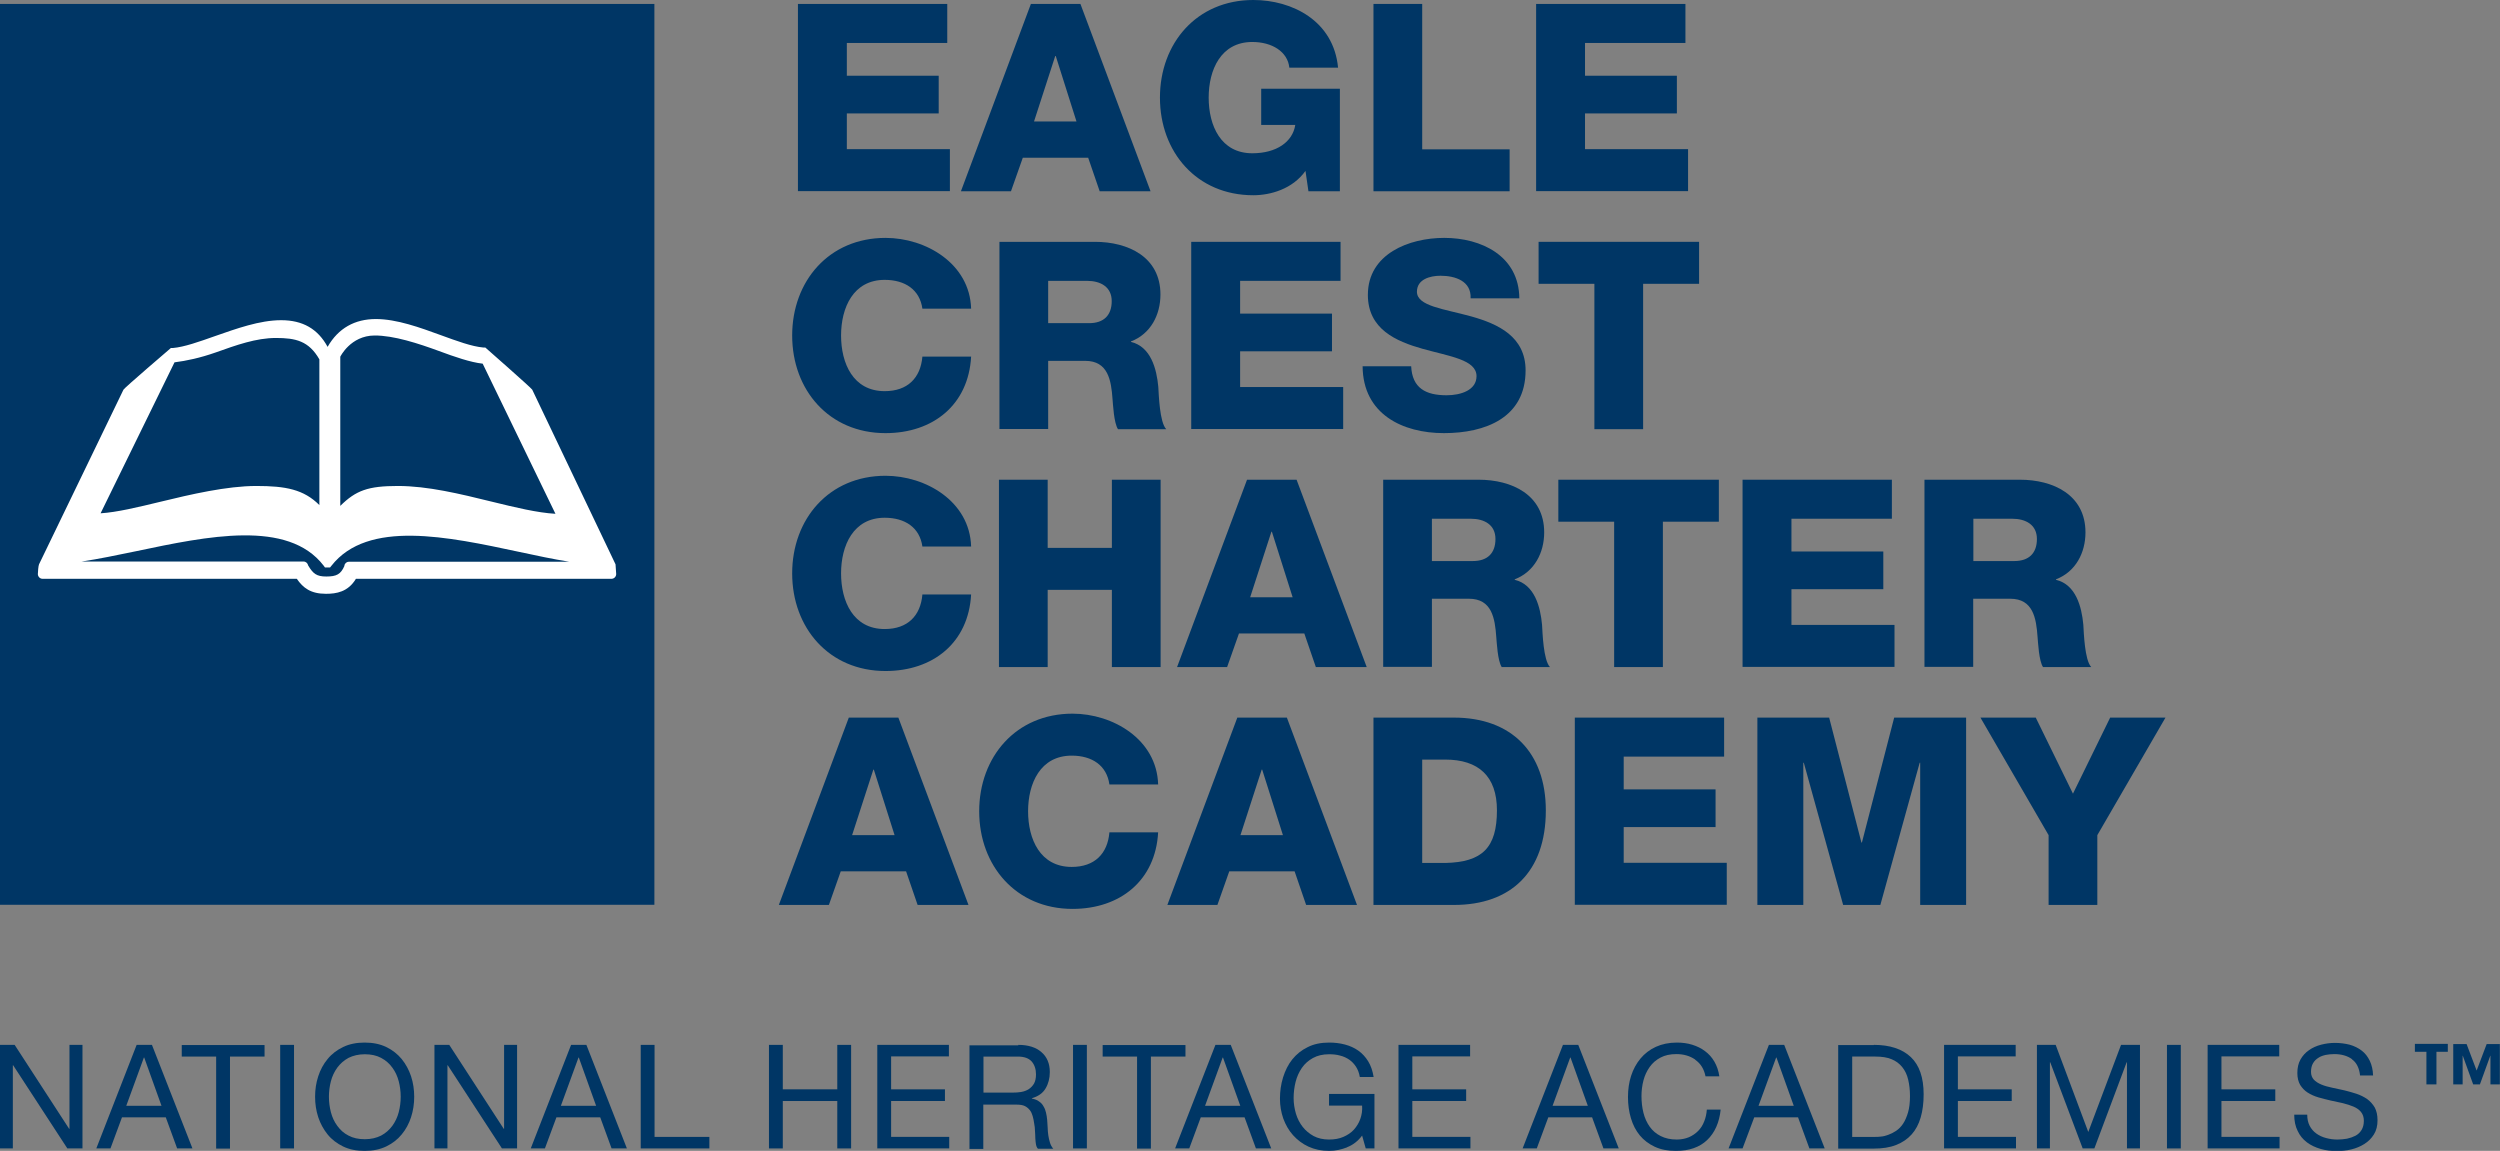 <?xml version="1.0" encoding="UTF-8"?><svg id="Layer_1" xmlns="http://www.w3.org/2000/svg" width="151.86" height="69.91" viewBox="0 0 151.86 69.91"><rect x="0" y="0" width="151.86" height="69.91" fill="#808080" stroke="none"/><defs><style>.cls-1{fill:#fff;}.cls-2{fill:#003665;}</style></defs><rect class="cls-2" y=".24" width="39.75" height="54.72"/><path class="cls-1" d="M21.2,34.12c-.14,0-.26.1-.28.24v.02c-.22.5-.47.64-1.1.64-.59,0-.8-.17-1.1-.67h0c-.03-.14-.14-.24-.28-.24H4.95c1.03-.15,2.16-.39,3.33-.63,4.32-.91,9.21-1.94,11.38.88l.08.11h.31l.08-.1c2.21-2.82,7.08-1.77,11.39-.85,1.07.23,2.1.45,3.05.6h-13.37ZM10.6,22.01c.72-.09,1.56-.27,2.5-.6,1.26-.45,2.46-.88,3.66-.88s2,.18,2.64,1.3v8.85c-.95-.95-2.04-1.16-3.83-1.16s-3.98.51-5.83.96c-1.36.33-2.65.64-3.63.7l4.49-9.17ZM22.74,20.38c1.18-.01,2.69.49,3.92.94.94.35,1.92.69,2.66.77l4.42,9.12c-1.09-.06-2.45-.39-3.88-.74-1.91-.47-3.88-.95-5.69-.95s-2.55.27-3.5,1.21v-9.06s.62-1.28,2.08-1.29ZM37.39,34.28l-5.06-10.61c-.05-.1-2.85-2.56-2.85-2.56h-.12c-.7-.06-1.62-.4-2.58-.75-1.26-.46-2.68-.98-3.95-.98s-2.28.55-2.93,1.69c-.59-1.09-1.51-1.62-2.82-1.62s-2.74.52-4.03.97c-.96.34-1.86.66-2.55.72h-.12s-2.84,2.43-2.88,2.53l-5.13,10.61c-.04.09-.07.48-.07.59,0,.16.13.29.29.29h15.44c.38.55.84.91,1.77.91.63,0,1.34-.11,1.82-.91h15.52c.16,0,.29-.13.29-.29"/><path class="cls-2" d="M48.47.24h9.07v2.37h-6.1v1.99h5.58v2.29h-5.58v2.17h6.26v2.55h-9.23V.24Z"/><path class="cls-2" d="M62.62.24h3.01l4.26,11.38h-3.09l-.7-2.04h-3.97l-.72,2.04h-3.04L62.62.24ZM62.81,7.38h2.58l-1.26-3.98h-.03l-1.29,3.98Z"/><path class="cls-2" d="M81.39,11.62h-1.91l-.18-1.24c-.78,1.1-2.12,1.48-3.17,1.48-3.44,0-5.67-2.63-5.67-5.93s2.23-5.93,5.67-5.93c2.36,0,4.88,1.26,5.15,4.11h-2.96c-.1-.97-1.05-1.56-2.25-1.56-1.91,0-2.65,1.69-2.65,3.38s.73,3.38,2.65,3.38c1.47,0,2.45-.69,2.61-1.72h-2.07v-2.2h4.78v6.23Z"/><path class="cls-2" d="M83.43.24h2.96v8.83h5.31v2.55h-8.27V.24Z"/><path class="cls-2" d="M93.31.24h9.07v2.37h-6.1v1.99h5.58v2.29h-5.58v2.17h6.26v2.55h-9.23V.24Z"/><path class="cls-2" d="M56.03,18.75c-.16-1.15-1.05-1.75-2.29-1.75-1.91,0-2.65,1.69-2.65,3.38s.73,3.38,2.65,3.38c1.39,0,2.18-.8,2.29-2.1h2.96c-.16,2.93-2.31,4.65-5.2,4.65-3.44,0-5.67-2.63-5.67-5.93s2.23-5.93,5.67-5.93c2.45,0,5.12,1.56,5.2,4.3h-2.96Z"/><path class="cls-2" d="M60.71,14.69h5.8c2.01,0,3.98.91,3.98,3.2,0,1.23-.59,2.39-1.79,2.85v.03c1.21.29,1.56,1.64,1.66,2.73.03.48.08,2.15.48,2.57h-2.93c-.25-.38-.3-1.5-.33-1.82-.08-1.15-.27-2.33-1.66-2.33h-2.25v4.14h-2.96v-11.38ZM63.67,19.63h2.49c.89,0,1.37-.48,1.37-1.34s-.67-1.23-1.5-1.23h-2.36v2.57Z"/><path class="cls-2" d="M72.36,14.69h9.07v2.37h-6.1v1.99h5.58v2.29h-5.58v2.17h6.26v2.55h-9.23v-11.38Z"/><path class="cls-2" d="M85.72,22.24c.06,1.34.89,1.77,2.15,1.77.89,0,1.82-.32,1.82-1.16,0-1-1.63-1.2-3.27-1.66-1.63-.46-3.33-1.2-3.33-3.28,0-2.49,2.5-3.46,4.64-3.46,2.26,0,4.54,1.1,4.56,3.67h-2.96c.05-1.04-.92-1.37-1.83-1.37-.64,0-1.43.22-1.43.97,0,.88,1.64,1.04,3.3,1.5,1.64.46,3.3,1.23,3.3,3.28,0,2.88-2.45,3.81-4.96,3.81s-4.92-1.15-4.94-4.06h2.96Z"/><path class="cls-2" d="M103.2,17.24h-3.39v8.83h-2.96v-8.83h-3.39v-2.55h9.75v2.55Z"/><path class="cls-2" d="M56.03,33.2c-.16-1.15-1.05-1.75-2.29-1.75-1.91,0-2.65,1.69-2.65,3.38s.73,3.38,2.65,3.38c1.39,0,2.18-.8,2.29-2.1h2.96c-.16,2.93-2.31,4.65-5.2,4.65-3.44,0-5.67-2.63-5.67-5.93s2.23-5.93,5.67-5.93c2.45,0,5.12,1.56,5.2,4.3h-2.96Z"/><path class="cls-2" d="M60.68,29.14h2.96v4.14h3.9v-4.14h2.96v11.38h-2.96v-4.69h-3.9v4.69h-2.96v-11.38Z"/><path class="cls-2" d="M75.75,29.14h3.01l4.26,11.38h-3.09l-.7-2.04h-3.97l-.72,2.04h-3.04l4.25-11.38ZM75.94,36.28h2.58l-1.26-3.98h-.03l-1.29,3.98Z"/><path class="cls-2" d="M84.02,29.14h5.8c2.01,0,3.98.91,3.98,3.2,0,1.23-.59,2.39-1.79,2.85v.03c1.21.29,1.56,1.64,1.66,2.73.03.48.08,2.15.48,2.57h-2.93c-.25-.38-.3-1.5-.33-1.82-.08-1.15-.27-2.33-1.66-2.33h-2.25v4.14h-2.96v-11.38ZM86.98,34.08h2.49c.89,0,1.37-.48,1.37-1.34s-.67-1.23-1.5-1.23h-2.36v2.57Z"/><path class="cls-2" d="M104.4,31.69h-3.39v8.83h-2.96v-8.83h-3.39v-2.55h9.75v2.55Z"/><path class="cls-2" d="M105.85,29.14h9.07v2.37h-6.1v1.99h5.58v2.29h-5.58v2.17h6.26v2.55h-9.23v-11.38Z"/><path class="cls-2" d="M116.9,29.14h5.8c2.01,0,3.98.91,3.98,3.2,0,1.23-.59,2.39-1.79,2.85v.03c1.21.29,1.56,1.64,1.66,2.73.03.48.08,2.15.48,2.57h-2.93c-.25-.38-.3-1.5-.33-1.82-.08-1.15-.27-2.33-1.66-2.33h-2.25v4.14h-2.96v-11.38ZM119.87,34.08h2.49c.89,0,1.37-.48,1.37-1.34s-.67-1.23-1.5-1.23h-2.36v2.57Z"/><path class="cls-2" d="M51.56,43.59h3.01l4.26,11.38h-3.09l-.7-2.04h-3.97l-.72,2.04h-3.04l4.25-11.38ZM51.76,50.73h2.58l-1.26-3.98h-.03l-1.29,3.98Z"/><path class="cls-2" d="M67.39,47.65c-.16-1.15-1.05-1.75-2.29-1.75-1.91,0-2.65,1.69-2.65,3.38s.73,3.38,2.65,3.38c1.39,0,2.18-.8,2.29-2.1h2.96c-.16,2.93-2.31,4.65-5.2,4.65-3.44,0-5.67-2.63-5.67-5.93s2.23-5.93,5.67-5.93c2.45,0,5.12,1.56,5.2,4.3h-2.96Z"/><path class="cls-2" d="M75.16,43.59h3.01l4.26,11.38h-3.09l-.7-2.04h-3.97l-.72,2.04h-3.04l4.25-11.38ZM75.35,50.73h2.58l-1.26-3.98h-.03l-1.29,3.98Z"/><path class="cls-2" d="M83.43,43.59h4.89c3.49,0,5.58,2.12,5.58,5.64,0,3.73-2.12,5.74-5.58,5.74h-4.89v-11.38ZM86.39,52.42h1.4c2.25-.05,3.14-.92,3.14-3.2,0-2.07-1.12-3.08-3.14-3.08h-1.4v6.28Z"/><path class="cls-2" d="M95.66,43.59h9.07v2.37h-6.1v1.99h5.58v2.29h-5.58v2.17h6.26v2.55h-9.23v-11.38Z"/><path class="cls-2" d="M106.74,43.59h4.37l1.96,7.59h.03l1.96-7.59h4.37v11.38h-2.79v-8.64h-.03l-2.39,8.64h-2.26l-2.39-8.64h-.03v8.64h-2.79v-11.38Z"/><path class="cls-2" d="M127.4,50.73v4.24h-2.96v-4.24l-4.14-7.14h3.36l2.26,4.62,2.26-4.62h3.36l-4.14,7.14Z"/><path class="cls-2" d="M148,63.89v1.98h-.61v-1.98h-.7v-.48h2v.48h-.7ZM151.28,65.87v-1.74h-.01l-.63,1.74h-.41l-.63-1.74h-.01v1.74h-.57v-2.45h.81l.61,1.61.61-1.61h.8v2.45h-.57Z"/><path class="cls-2" d="M.89,63.47l3.31,5.1h.02v-5.1h.79v6.29h-.92l-3.29-5.05h-.02v5.05h-.79v-6.29h.89Z"/><path class="cls-2" d="M9.23,63.47l2.46,6.29h-.93l-.69-1.89h-2.66l-.7,1.89h-.86l2.45-6.29h.93ZM9.81,67.17l-1.05-2.93h-.02l-1.07,2.93h2.13Z"/><path class="cls-2" d="M11.04,64.18v-.7h5.03v.7h-2.1v5.59h-.84v-5.59h-2.1Z"/><path class="cls-2" d="M17.86,63.47v6.29h-.84v-6.29h.84Z"/><path class="cls-2" d="M19.33,65.38c.13-.4.32-.75.57-1.05.25-.31.57-.55.94-.73.38-.18.81-.27,1.31-.27s.94.09,1.31.27c.38.18.69.43.94.73.25.31.44.66.57,1.05.13.4.19.81.19,1.24s-.06.84-.19,1.24c-.13.4-.32.75-.57,1.05-.25.31-.57.55-.94.73-.38.18-.81.27-1.31.27s-.94-.09-1.31-.27-.69-.42-.94-.73-.44-.66-.57-1.05c-.13-.4-.19-.81-.19-1.24s.06-.84.19-1.24ZM20.1,67.56c.08.31.21.59.39.83.18.25.4.45.68.59.28.15.6.22.99.22s.71-.08.99-.22c.28-.15.5-.35.68-.59.18-.25.31-.52.39-.83.08-.31.12-.62.12-.94s-.04-.63-.12-.94c-.08-.31-.21-.59-.39-.83-.18-.25-.4-.44-.68-.59-.28-.15-.61-.22-.99-.22s-.71.08-.99.22c-.28.15-.5.35-.68.59-.18.25-.31.52-.39.83s-.12.62-.12.94.04.63.12.94Z"/><path class="cls-2" d="M27.29,63.47l3.31,5.1h.02v-5.1h.79v6.29h-.92l-3.29-5.05h-.02v5.05h-.79v-6.29h.89Z"/><path class="cls-2" d="M35.62,63.47l2.46,6.29h-.93l-.69-1.89h-2.66l-.7,1.89h-.86l2.45-6.29h.93ZM36.21,67.17l-1.05-2.93h-.02l-1.07,2.93h2.13Z"/><path class="cls-2" d="M39.76,63.47v5.59h3.33v.7h-4.17v-6.29h.84Z"/><path class="cls-2" d="M47.55,63.47v2.7h3.31v-2.7h.84v6.29h-.84v-2.88h-3.31v2.88h-.84v-6.29h.84Z"/><path class="cls-2" d="M57.64,63.47v.7h-3.51v2h3.27v.71h-3.27v2.18h3.53v.7h-4.37v-6.29h4.34Z"/><path class="cls-2" d="M61.86,63.47c.6,0,1.07.15,1.4.44.34.29.51.7.51,1.21,0,.38-.09.72-.26,1-.17.29-.45.48-.83.59v.02c.18.04.33.09.44.18.12.08.21.18.27.3.07.11.12.24.15.38.03.14.06.29.07.44.01.15.02.31.03.47,0,.16.02.31.04.47.02.15.06.3.1.44.04.14.11.26.2.37h-.93c-.06-.06-.1-.15-.12-.26s-.03-.24-.04-.37c0-.14-.01-.29-.02-.44,0-.16-.02-.31-.05-.47-.02-.15-.05-.3-.09-.44s-.09-.26-.17-.36c-.08-.1-.18-.19-.3-.25s-.29-.09-.49-.09h-2.04v2.69h-.84v-6.29h2.96ZM62.03,66.33c.18-.03.33-.09.46-.17.13-.09.24-.2.32-.34s.12-.33.12-.56c0-.32-.09-.58-.26-.78-.18-.2-.46-.3-.85-.3h-2.08v2.19h1.74c.19,0,.38-.01.56-.04Z"/><path class="cls-2" d="M66.02,63.47v6.29h-.84v-6.29h.84Z"/><path class="cls-2" d="M66.98,64.18v-.7h5.03v.7h-2.1v5.59h-.84v-5.59h-2.1Z"/><path class="cls-2" d="M74.76,63.47l2.46,6.29h-.93l-.69-1.89h-2.66l-.7,1.89h-.86l2.45-6.29h.93ZM75.34,67.17l-1.05-2.93h-.02l-1.07,2.93h2.13Z"/><path class="cls-2" d="M81.84,69.69c-.36.14-.73.22-1.1.22-.47,0-.89-.09-1.26-.26s-.68-.41-.94-.7c-.26-.29-.45-.63-.59-1.01-.13-.38-.2-.78-.2-1.19,0-.46.06-.89.19-1.31.13-.41.31-.78.56-1.09.25-.31.56-.56.93-.74.37-.19.81-.28,1.31-.28.34,0,.66.04.96.12.3.08.57.2.81.37.24.17.44.39.6.65s.27.58.33.95h-.84c-.04-.24-.12-.45-.23-.62-.11-.17-.25-.32-.41-.43s-.35-.2-.56-.25c-.21-.06-.43-.08-.67-.08-.38,0-.71.08-.98.23s-.5.35-.67.6c-.17.25-.3.53-.38.85-.08.32-.12.65-.12.98s.05.64.14.95c.09.3.23.57.41.8.18.23.41.42.67.56s.58.21.93.21c.33,0,.62-.05.87-.16.25-.11.47-.25.64-.44s.3-.4.39-.65c.09-.25.13-.52.11-.81h-2.01v-.71h2.76v3.31h-.53l-.22-.78c-.25.33-.55.57-.92.71Z"/><path class="cls-2" d="M89.3,63.47v.7h-3.51v2h3.27v.71h-3.27v2.18h3.53v.7h-4.37v-6.29h4.34Z"/><path class="cls-2" d="M95.87,63.47l2.46,6.29h-.93l-.69-1.89h-2.66l-.7,1.89h-.86l2.45-6.29h.93ZM96.45,67.17l-1.05-2.93h-.02l-1.07,2.93h2.13Z"/><path class="cls-2" d="M102.97,64.36c-.32-.22-.7-.33-1.14-.33-.38,0-.7.07-.96.21-.27.14-.49.33-.66.57s-.3.51-.38.82c-.08.31-.12.62-.12.95,0,.36.04.7.12,1.02.08.32.21.6.38.84.17.24.39.43.67.57s.59.21.97.21c.28,0,.52-.05.74-.14.21-.09.4-.22.56-.38.16-.16.28-.35.37-.58.09-.22.14-.46.16-.72h.84c-.08.79-.36,1.41-.82,1.85-.46.44-1.1.66-1.9.66-.49,0-.91-.08-1.28-.25-.36-.17-.67-.4-.91-.69-.24-.29-.42-.64-.54-1.04-.12-.4-.18-.83-.18-1.29s.06-.89.19-1.29.32-.75.57-1.05c.25-.3.56-.54.93-.71.37-.17.8-.26,1.28-.26.33,0,.64.04.93.13s.56.22.78.39c.23.17.42.38.57.64.15.26.25.55.3.89h-.84c-.09-.45-.3-.78-.62-1Z"/><path class="cls-2" d="M108.38,63.47l2.46,6.29h-.93l-.69-1.89h-2.66l-.71,1.89h-.85l2.45-6.29h.93ZM108.96,67.17l-1.05-2.93h-.02l-1.07,2.93h2.13Z"/><path class="cls-2" d="M113.83,63.47c.97,0,1.72.25,2.24.74s.78,1.25.78,2.26c0,.53-.06,1-.18,1.41-.12.41-.3.75-.55,1.03-.25.28-.56.49-.94.64s-.83.22-1.36.22h-2.16v-6.29h2.16ZM113.91,69.06c.09,0,.21,0,.35-.02.14-.01.29-.05.45-.11.16-.06.32-.14.47-.24.16-.11.3-.25.42-.43s.22-.41.3-.68.12-.6.12-.99-.04-.71-.11-1.01c-.07-.3-.19-.55-.36-.76-.17-.21-.38-.37-.65-.48-.26-.11-.59-.16-.98-.16h-1.41v4.88h1.39Z"/><path class="cls-2" d="M122.44,63.47v.7h-3.51v2h3.27v.71h-3.27v2.18h3.53v.7h-4.37v-6.29h4.34Z"/><path class="cls-2" d="M124.87,63.47l1.98,5.29,1.99-5.29h1.15v6.29h-.79v-5.23h-.02l-1.96,5.23h-.71l-1.97-5.23h-.02v5.23h-.79v-6.29h1.15Z"/><path class="cls-2" d="M132.47,63.47v6.29h-.84v-6.29h.84Z"/><path class="cls-2" d="M138.45,63.47v.7h-3.51v2h3.27v.71h-3.27v2.18h3.53v.7h-4.37v-6.29h4.34Z"/><path class="cls-2" d="M142.86,64.33c-.28-.2-.64-.3-1.07-.3-.18,0-.35.02-.52.05-.17.04-.32.09-.45.18-.13.08-.24.19-.32.33s-.12.31-.12.52c0,.19.06.35.17.47s.27.22.46.3.41.14.65.19c.24.05.49.1.74.16.25.06.49.13.74.21.24.08.46.19.65.32.19.14.34.31.46.51.11.21.17.46.17.78,0,.34-.07.62-.22.86-.15.24-.34.43-.58.58s-.5.26-.79.33c-.29.07-.58.1-.87.1-.35,0-.69-.04-1-.13-.31-.09-.59-.22-.83-.4s-.43-.41-.56-.69c-.14-.28-.21-.61-.21-.99h.79c0,.26.05.49.15.68s.24.35.41.47c.17.12.36.21.59.27.22.06.45.09.69.09.19,0,.38-.02.57-.05.19-.04.36-.1.52-.18.15-.08.28-.2.37-.35.09-.15.14-.33.14-.56,0-.22-.06-.39-.17-.53-.11-.14-.27-.25-.46-.33s-.41-.15-.65-.21c-.24-.05-.49-.11-.74-.16-.25-.06-.5-.12-.74-.19-.24-.07-.46-.17-.65-.29-.19-.12-.34-.28-.46-.47-.11-.19-.17-.43-.17-.72,0-.32.06-.59.19-.82.13-.23.3-.42.52-.57.21-.15.46-.26.73-.33.27-.07.55-.11.84-.11.32,0,.62.04.9.11.28.08.52.2.73.36.21.16.37.37.49.62.12.25.19.55.2.89h-.79c-.05-.45-.21-.78-.49-.98Z"/></svg>